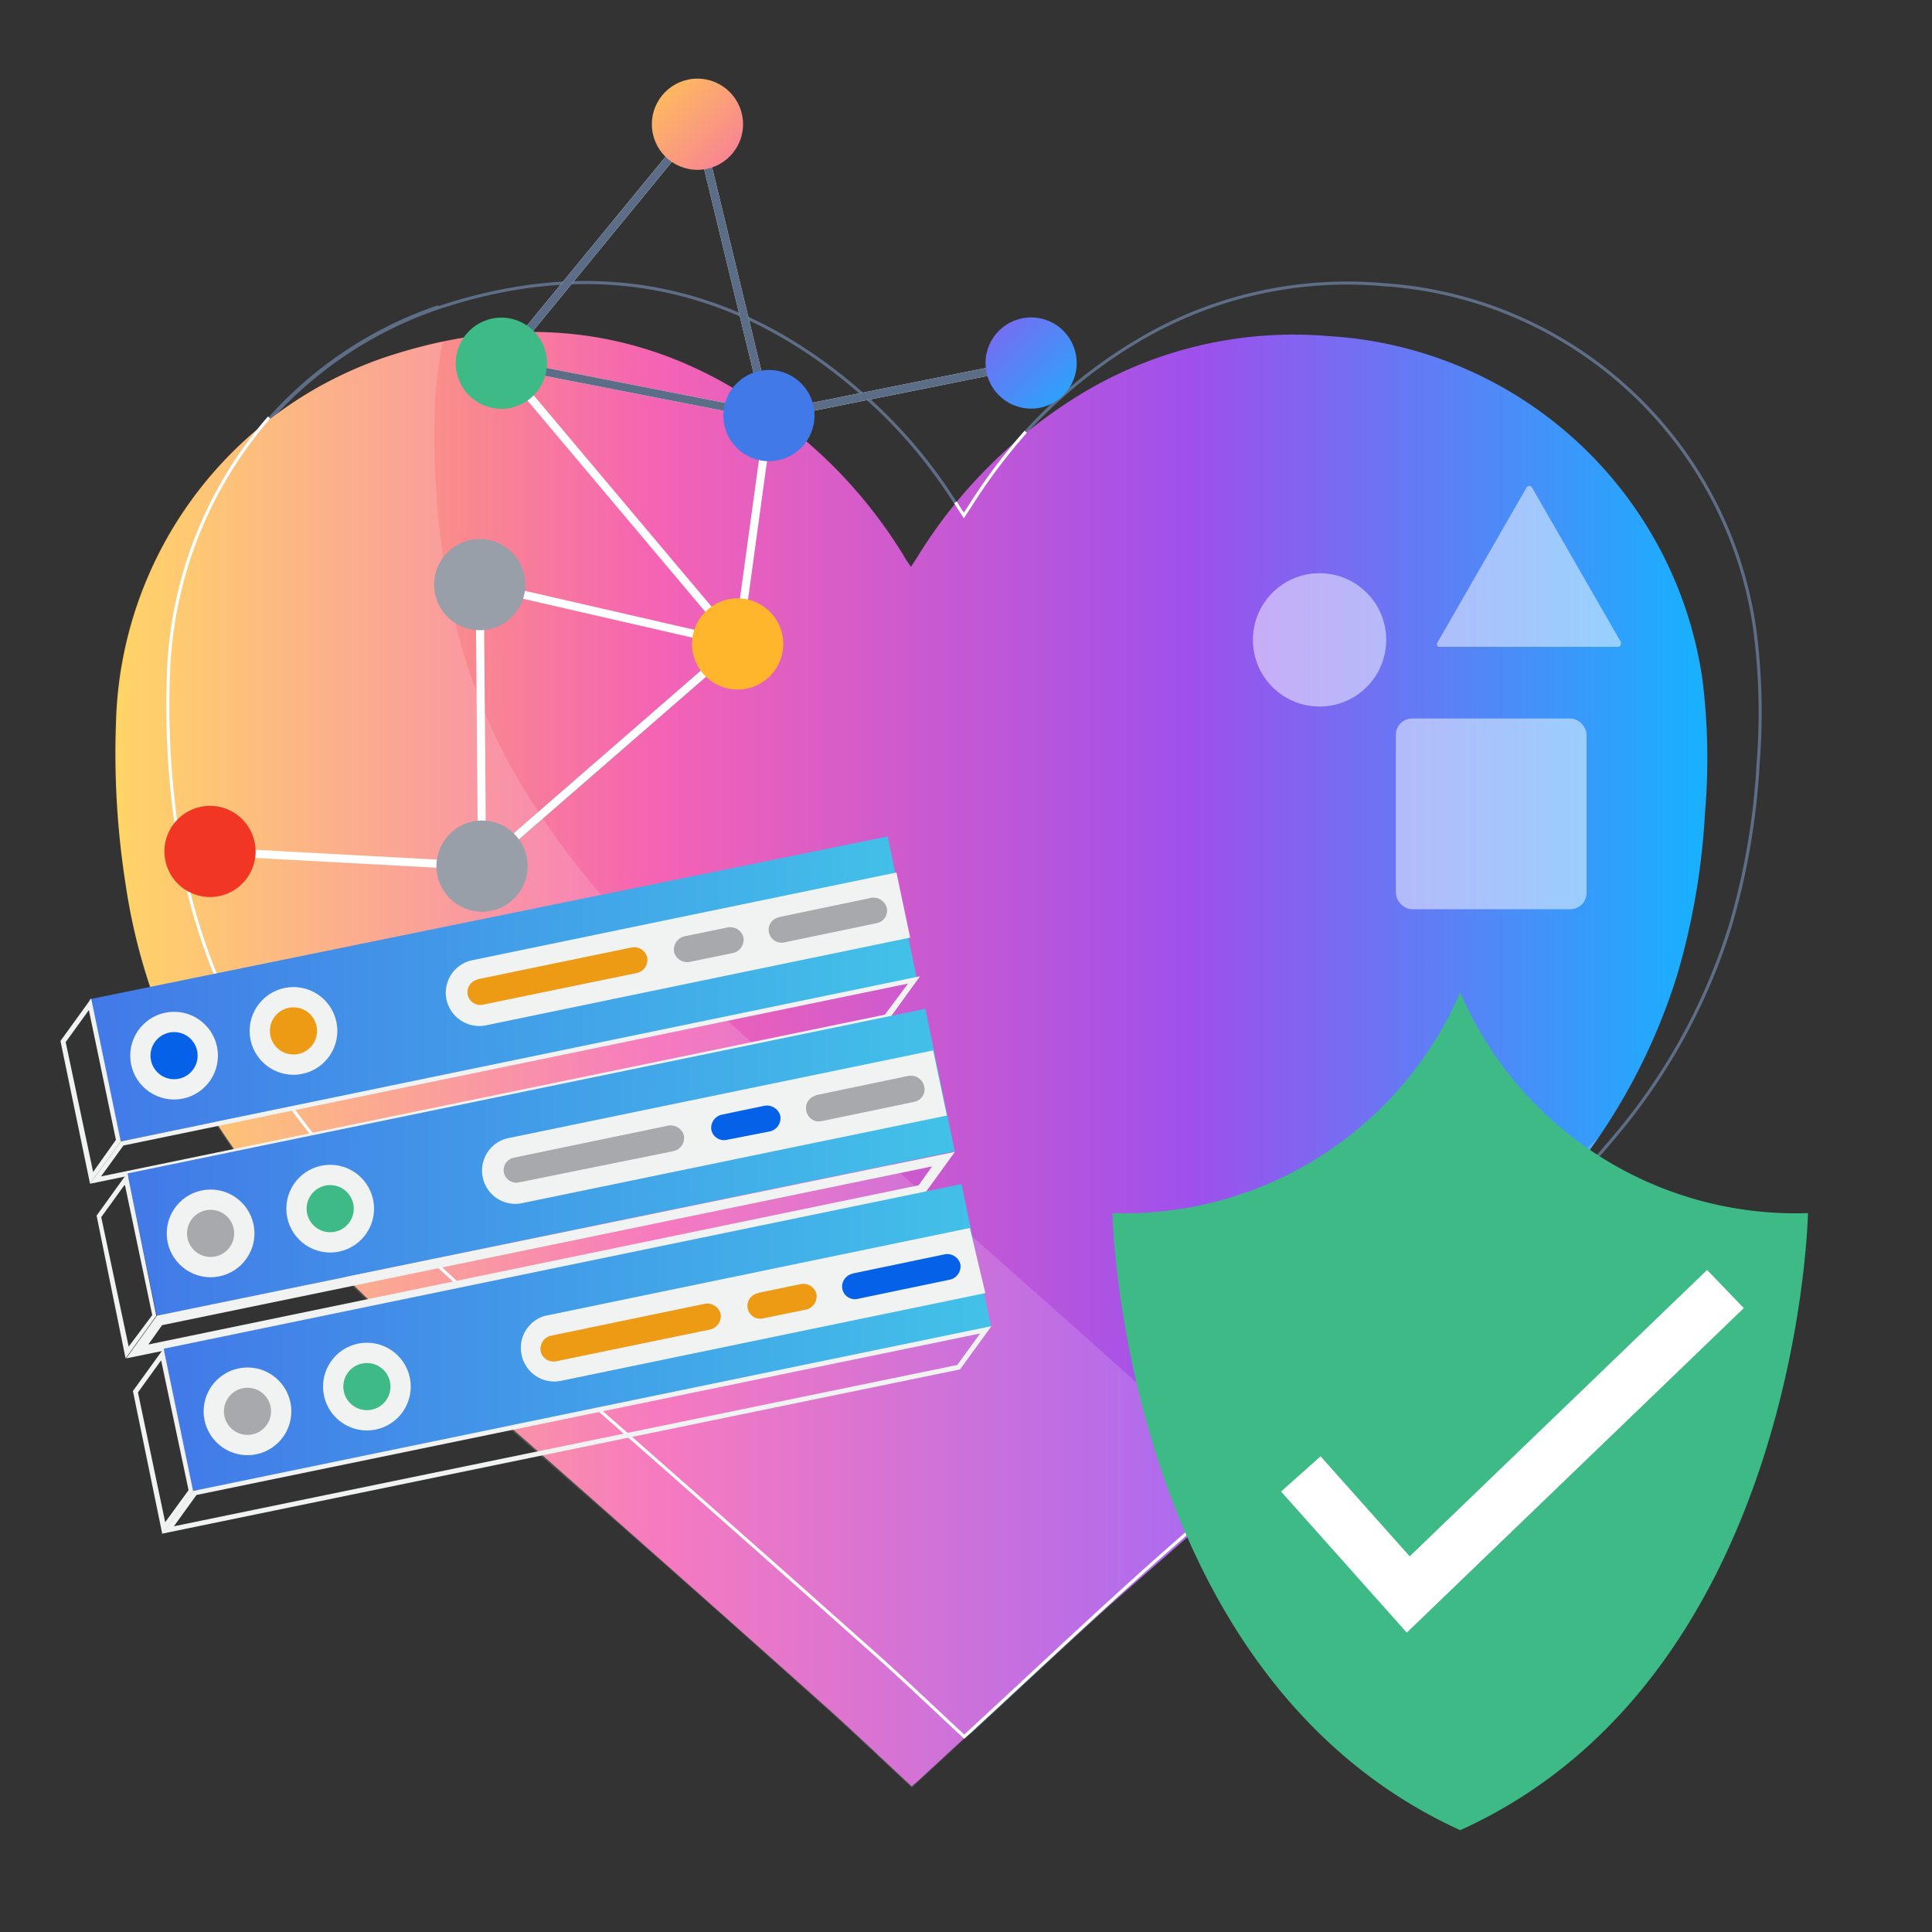 <svg id="Layer_1" data-name="Layer 1" xmlns="http://www.w3.org/2000/svg" xmlns:xlink="http://www.w3.org/1999/xlink" viewBox="0 0 100 100"><rect x="0" y="0" width="100" height="100" fill="#333333" stroke="none"/><defs><style>.cls-1,.cls-15,.cls-16,.cls-17,.cls-2,.cls-5{fill:none;}.cls-2{stroke:#5d6e86;}.cls-15,.cls-16,.cls-17,.cls-2,.cls-5{stroke-miterlimit:10;}.cls-2,.cls-5{stroke-width:0.16px;}.cls-3{fill:url(#linear-gradient);}.cls-4,.cls-6{fill:#fff;}.cls-4{opacity:0.15;}.cls-15,.cls-16,.cls-5{stroke:#fff;}.cls-6{opacity:0.5;}.cls-7{fill:url(#linear-gradient-2);}.cls-8{fill:#f1f2f2;}.cls-9{fill:url(#linear-gradient-3);}.cls-10{fill:url(#linear-gradient-4);}.cls-11{fill:#0562e8;}.cls-12{fill:#ed9a15;}.cls-13{fill:#a7a9ac;}.cls-14{fill:#3dba85;}.cls-15{stroke-width:2.74px;}.cls-16,.cls-17{stroke-width:0.42px;}.cls-17{stroke:#5c6e87;}.cls-18{fill:url(#linear-gradient-5);}.cls-19{fill:#4279e8;}.cls-20{fill:url(#linear-gradient-6);}.cls-21{fill:#ffb62d;}.cls-22{fill:#989fa8;}.cls-23{fill:#f13624;}.cls-24{clip-path:url(#clip-path);}</style><linearGradient id="linear-gradient" x1="6.01" y1="54.82" x2="88.37" y2="54.82" gradientUnits="userSpaceOnUse"><stop offset="0" stop-color="#ffcd4c"/><stop offset="0.34" stop-color="#f563b4"/><stop offset="0.68" stop-color="#9e50ed"/><stop offset="0.99" stop-color="#1aafff"/></linearGradient><linearGradient id="linear-gradient-2" x1="4.63" y1="51.2" x2="47.46" y2="51.2" gradientTransform="translate(10.76 -4.17) rotate(11.53)" gradientUnits="userSpaceOnUse"><stop offset="0" stop-color="#4279e8"/><stop offset="1" stop-color="#42c2e8"/></linearGradient><linearGradient id="linear-gradient-3" x1="6.6" y1="60.17" x2="49.42" y2="60.17" gradientTransform="translate(12.74 -4.42) rotate(11.66)" xlink:href="#linear-gradient-2"/><linearGradient id="linear-gradient-4" x1="8.47" y1="69.24" x2="51.29" y2="69.24" gradientTransform="translate(14.61 -4.61) rotate(11.66)" xlink:href="#linear-gradient-2"/><linearGradient id="linear-gradient-5" x1="35.49" y1="0.91" x2="56.27" y2="21.69" xlink:href="#linear-gradient"/><linearGradient id="linear-gradient-6" x1="33.03" y1="3.36" x2="53.82" y2="24.15" xlink:href="#linear-gradient"/><clipPath id="clip-path"><circle class="cls-1" cx="170.14" cy="50.5" r="48.89"/></clipPath></defs><path class="cls-2" d="M49.9,89.87c-1.52-1.41-3-2.83-4.51-4.19q-7.3-6.5-14.64-12.94C26.89,69.34,23,66,19.38,62.33A40.47,40.47,0,0,1,12.3,53a30.93,30.93,0,0,1-3.12-9.83,44.64,44.64,0,0,1-.46-8.25,20.62,20.62,0,0,1,14-19c8.75-2.9,16.45-.87,23,5.48a25.7,25.7,0,0,1,3.93,4.95,3.26,3.26,0,0,0,.23.36l.29-.46a25.45,25.45,0,0,1,8.73-8.62,21.16,21.16,0,0,1,12.65-2.9A20.78,20.78,0,0,1,90.83,32.6,33.25,33.25,0,0,1,91,39.51a36.68,36.68,0,0,1-1.41,8.31,31.19,31.19,0,0,1-5.9,10.87,78.12,78.12,0,0,1-9.08,9.2c-4.84,4.25-9.75,8.5-14.58,12.75-3.31,2.93-6.54,6-9.8,9Z"/><path class="cls-2" d="M8.74,34.88a20.57,20.57,0,0,1,13.94-19"/><path class="cls-3" d="M47.19,92.46c-1.53-1.42-3-2.83-4.52-4.19q-7.29-6.51-14.65-13c-3.86-3.39-7.79-6.72-11.37-10.41a40.2,40.2,0,0,1-7-9.37A30.76,30.76,0,0,1,6.49,45.7,43.63,43.63,0,0,1,6,37.46,20.54,20.54,0,0,1,20,18.47C28.73,15.58,36.42,17.61,43,24a25,25,0,0,1,3.92,5l.23.34.3-.46a25.54,25.54,0,0,1,8.71-8.61,21.22,21.22,0,0,1,12.65-2.87A20.78,20.78,0,0,1,88.12,35.18a33.16,33.16,0,0,1,.13,6.9,36.69,36.69,0,0,1-1.42,8.32,31.35,31.35,0,0,1-5.9,10.87,77.53,77.53,0,0,1-9.09,9.21C67,74.72,62.1,79,57.27,83.22c-3.31,2.94-6.53,6-9.8,9Z"/><path class="cls-4" d="M82.72,58.9c-.56.82-1.15,1.61-1.78,2.37a76.69,76.69,0,0,1-9.08,9.21C67,74.72,62.11,79,57.28,83.25c-3.31,2.94-6.53,6-9.79,9l-.3.27c-1.53-1.42-3-2.83-4.52-4.19Q35.38,81.78,28,75.36c-3.87-3.4-7.79-6.72-11.38-10.42a40.6,40.6,0,0,1-7-9.4A30.68,30.68,0,0,1,6.5,45.71a43.78,43.78,0,0,1-.45-8.25A20.54,20.54,0,0,1,20,18.47a29.25,29.25,0,0,1,2.92-.79A21.92,21.92,0,0,0,22.51,21,43.78,43.78,0,0,0,23,29.25a30.74,30.74,0,0,0,3.12,9.84,40.31,40.31,0,0,0,7,9.37c3.59,3.7,7.51,7,11.37,10.42q7.35,6.43,14.63,12.94c1.53,1.36,3,2.77,4.52,4.19l.3-.27c3.27-3,6.49-6,9.8-9C76.71,64.13,79.69,61.52,82.72,58.9Z"/><path class="cls-5" d="M49.46,26l.2.33.23.35.3-.46a29.58,29.58,0,0,1,2.9-3.87"/><path class="cls-5" d="M79.11,63.66c-1.47,1.42-3,2.83-4.53,4.21C69.73,72.11,64.82,76.36,60,80.61c-3.3,2.93-6.53,6-9.79,9l-.3.28c-1.53-1.42-3-2.83-4.52-4.19q-7.29-6.5-14.63-12.94C26.89,69.31,23,66,19.38,62.29a40.14,40.14,0,0,1-7.08-9.36,30.74,30.74,0,0,1-3.12-9.84,43.79,43.79,0,0,1-.46-8.25,21.29,21.29,0,0,1,5.21-13.23"/><rect class="cls-6" x="72.25" y="37.19" width="9.87" height="9.87" rx="0.84"/><circle class="cls-6" cx="68.3" cy="33.12" r="3.45"/><path class="cls-6" d="M79,25.26l-4.6,8a.15.15,0,0,0,.06.22l.08,0h9.2a.16.16,0,0,0,.16-.16.19.19,0,0,0,0-.08l-4.6-8a.15.15,0,0,0-.22-.06A.09.09,0,0,0,79,25.26Z"/><rect class="cls-7" x="4.95" y="47.43" width="42.18" height="7.53" transform="translate(-9.71 6.24) rotate(-11.53)"/><path class="cls-8" d="M47,50.91,45.8,52.52,5.23,60.89l1.16-1.6L47,50.91m.57-.37L6.25,59.08,4.66,61.27,46,52.77l1.6-2.21Z"/><path class="cls-8" d="M4.6,52.28,6,59,4.82,60.66,3.4,53.94l1.2-1.66m.12-.6-1.59,2.2,1.53,7.39,1.59-2.19Z"/><rect class="cls-9" x="6.92" y="56.4" width="42.17" height="7.53" transform="translate(-11.58 6.9) rotate(-11.66)"/><path class="cls-8" d="M48.26,60.35l-.71,1L7.68,69.59l.71-1,39.87-8.22m1.16-.75L8.12,68.1,6.53,70.31l41.31-8.5,1.6-2.21Z"/><path class="cls-8" d="M6.47,61.35l1.41,6.72L6.66,69.7,5.24,63l1.2-1.66m.13-.6L5,62.92,6.5,70.31,8.09,68.1,6.6,60.74Z"/><rect class="cls-10" x="8.8" y="65.47" width="42.17" height="7.53" transform="translate(-13.38 7.47) rotate(-11.66)"/><path class="cls-8" d="M50.71,69.05l-1.16,1.6L9,79l1.17-1.62,40.57-8.36m.58-.38L10,77.17,8.4,79.38l41.29-8.5Z"/><path class="cls-8" d="M8.34,70.41l1.42,6.72L8.55,78.79,7.14,72.07l1.2-1.66m.13-.61L6.88,72,8.4,79.4,10,77.19Z"/><path class="cls-8" d="M24.4,49.71l22-4.55h0l.71,3.37h0l-22,4.55a1.74,1.74,0,0,1-2-1.34h0A1.72,1.72,0,0,1,24.4,49.71Z"/><circle class="cls-8" cx="9.01" cy="54.64" r="2.27"/><circle class="cls-8" cx="15.19" cy="53.36" r="2.27"/><path class="cls-8" d="M26.3,58.91l22-4.54h0l.71,3.37h0L27,62.28A1.72,1.72,0,0,1,25,61h0A1.72,1.72,0,0,1,26.3,58.91Z"/><circle class="cls-8" cx="10.9" cy="63.84" r="2.27"/><circle class="cls-8" cx="17.09" cy="62.56" r="2.27"/><path class="cls-8" d="M28.2,68.11l22-4.55h0L51,66.93h0l-22,4.55a1.73,1.73,0,0,1-2-1.34h0A1.72,1.72,0,0,1,28.2,68.11Z"/><circle class="cls-8" cx="12.81" cy="73.05" r="2.27"/><circle class="cls-8" cx="18.99" cy="71.77" r="2.27"/><circle class="cls-11" cx="9.01" cy="54.64" r="1.22"/><circle class="cls-12" cx="15.19" cy="53.36" r="1.22"/><circle class="cls-13" cx="10.9" cy="63.84" r="1.22"/><circle class="cls-13" cx="12.81" cy="73.05" r="1.22"/><circle class="cls-14" cx="17.09" cy="62.56" r="1.22"/><circle class="cls-14" cx="18.99" cy="71.77" r="1.22"/><path class="cls-12" d="M24.7,50.69l8-1.65a.7.7,0,0,1,.8.52h0a.7.7,0,0,1-.53.8L25,52a.66.66,0,0,1-.79-.51h0a.67.67,0,0,1,.52-.79Z"/><path class="cls-13" d="M40.32,47.47l4.79-1a.71.71,0,0,1,.79.52h0a.66.66,0,0,1-.51.79h0l-4.8,1a.67.67,0,0,1-.79-.51v0h0a.66.66,0,0,1,.51-.79Z"/><path class="cls-13" d="M35.44,48.46,37.69,48a.7.7,0,0,1,.79.52h0a.71.71,0,0,1-.55.81l-2.24.46a.7.7,0,0,1-.8-.52h0A.71.71,0,0,1,35.44,48.46Z"/><path class="cls-13" d="M26.6,59.92l8-1.66a.71.71,0,0,1,.8.52h0a.7.7,0,0,1-.53.8l-8,1.62a.66.66,0,0,1-.79-.51h0A.66.66,0,0,1,26.6,59.92Z"/><path class="cls-13" d="M42.22,56.69l4.79-1a.71.71,0,0,1,.83.55h0a.66.66,0,0,1-.51.79h0l-4.8,1a.66.66,0,0,1-.79-.51h0a.66.66,0,0,1,.48-.81Z"/><path class="cls-11" d="M37.34,57.7l2.25-.47a.72.72,0,0,1,.8.53h0a.71.71,0,0,1-.53.8L37.61,59a.67.67,0,0,1-.79-.51v0h0A.7.7,0,0,1,37.34,57.7Z"/><path class="cls-12" d="M28.5,69.14l8-1.66a.72.72,0,0,1,.8.53h0a.72.72,0,0,1-.52.8l-8,1.65A.68.68,0,0,1,28,70v0h0A.7.7,0,0,1,28.5,69.14Z"/><path class="cls-11" d="M44.12,65.92l4.8-1a.7.7,0,0,1,.79.52h0a.71.71,0,0,1-.52.79l-4.8,1a.66.66,0,0,1-.79-.51v0h0a.68.68,0,0,1,.52-.79Z"/><path class="cls-12" d="M39.25,66.92l2.22-.46a.7.7,0,0,1,.79.52h0a.71.71,0,0,1-.52.8l-2.25.46a.66.66,0,0,1-.79-.51h0a.67.67,0,0,1,.52-.79Z"/><path class="cls-14" d="M93.58,62.79s-.44,24-18,31.94c-17.55-8-18-31.94-18-31.94a18.94,18.94,0,0,0,18-11.43A18.89,18.89,0,0,0,93.58,62.79Z"/><polyline class="cls-15" points="67.33 76.29 72.89 82.53 89.31 66.72"/><polyline class="cls-16" points="53.37 18.79 39.8 21.51 25.95 18.8 36.1 6.43 39.79 21.66 38.19 33.33 24.83 30.26 24.95 44.83 10.87 44.07"/><polyline class="cls-17" points="53.37 18.79 39.8 21.51 25.95 18.8 36.1 6.43 39.79 21.66"/><line class="cls-17" x1="24.95" y1="44.83" x2="38.18" y2="33.33"/><line class="cls-16" x1="25.95" y1="18.8" x2="38.18" y2="33.33"/><line class="cls-16" x1="38.18" y1="33.33" x2="24.95" y2="44.83"/><circle class="cls-18" cx="53.37" cy="18.79" r="2.36"/><circle class="cls-19" cx="39.8" cy="21.51" r="2.36"/><circle class="cls-20" cx="36.1" cy="6.43" r="2.36"/><circle class="cls-14" cx="25.95" cy="18.8" r="2.36"/><circle class="cls-21" cx="38.18" cy="33.33" r="2.36"/><circle class="cls-22" cx="24.83" cy="30.26" r="2.36"/><circle class="cls-22" cx="24.95" cy="44.83" r="2.36"/><circle class="cls-23" cx="10.87" cy="44.07" r="2.36"/></svg>